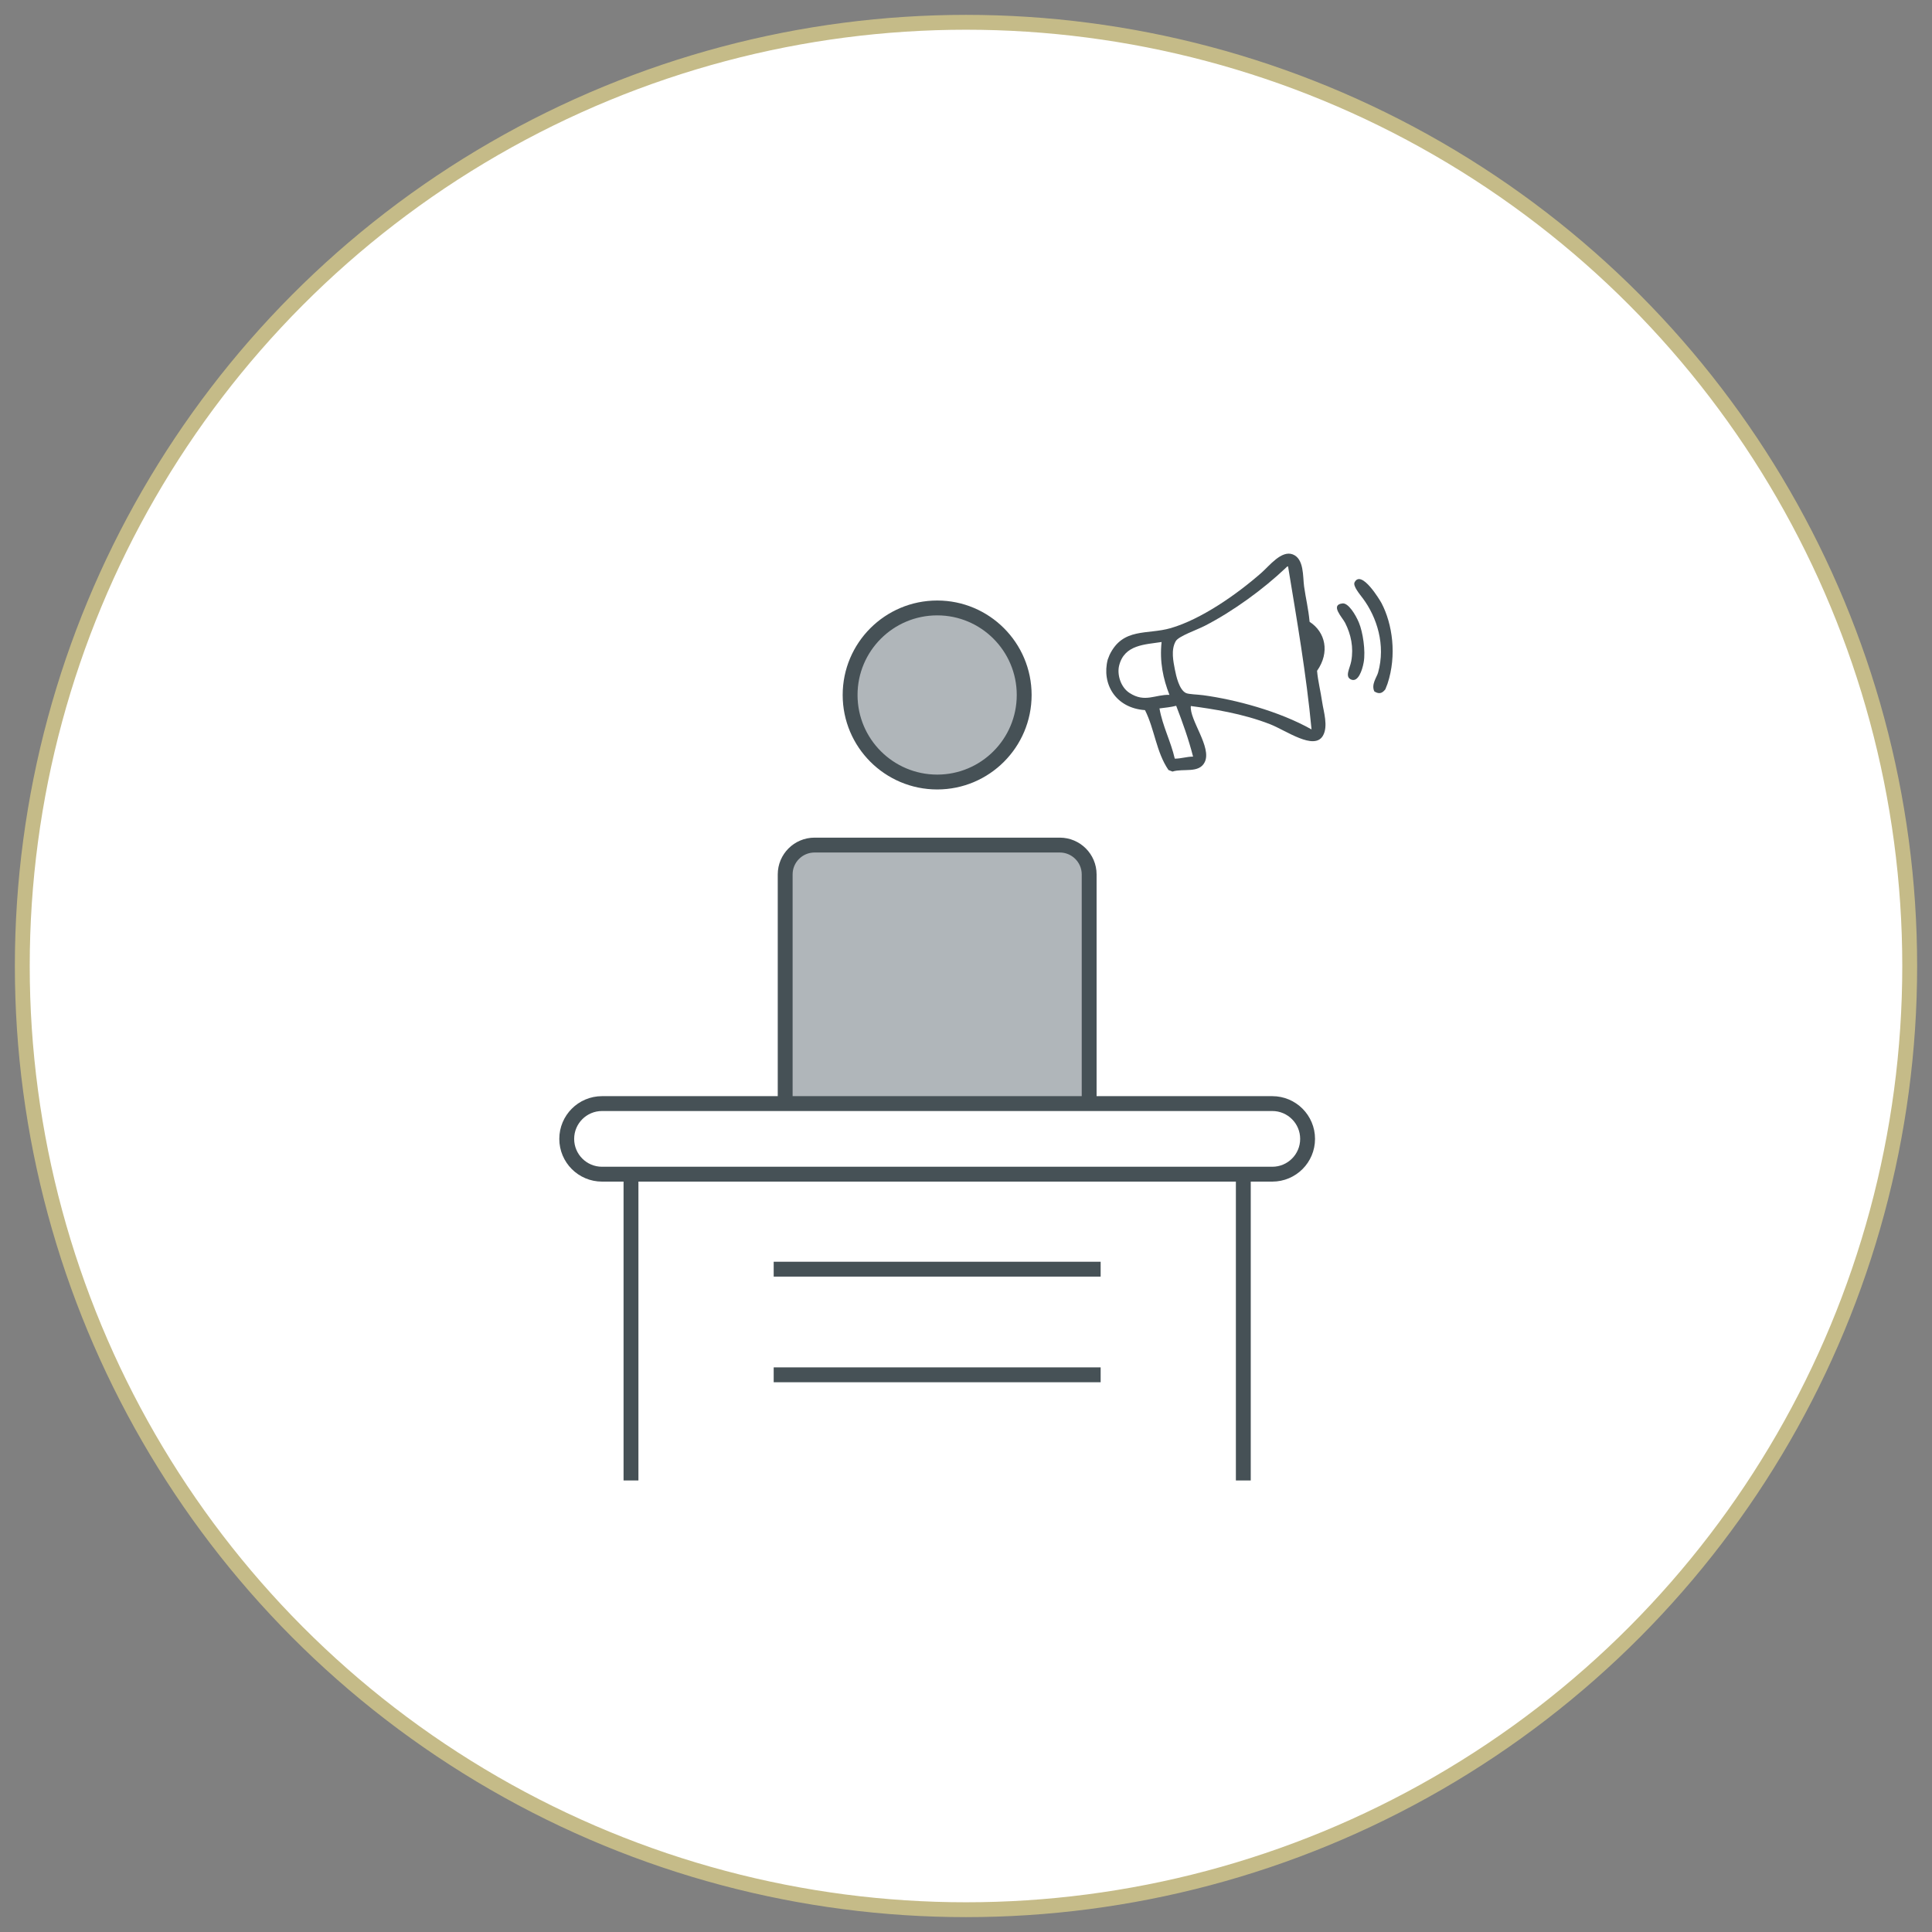 <?xml version="1.0" encoding="utf-8"?>
<!-- Generator: Adobe Illustrator 15.0.0, SVG Export Plug-In . SVG Version: 6.00 Build 0)  -->
<!DOCTYPE svg PUBLIC "-//W3C//DTD SVG 1.1//EN" "http://www.w3.org/Graphics/SVG/1.1/DTD/svg11.dtd">
<svg version="1.1" id="Layer_1" xmlns="http://www.w3.org/2000/svg" xmlns:xlink="http://www.w3.org/1999/xlink" x="0px" y="0px"
	 width="130px" height="130px" viewBox="0 0 130 130" enable-background="new 0 0 130 130" xml:space="preserve">
<rect x="0" y="0" width="130" height="130" fill="#808080" stroke="none"/>
<circle fill="#FFFFFF" stroke="#C5BB88" stroke-miterlimit="10" cx="65" cy="65" r="63.5"/>
<g>
	<path fill="#A41008" d="M54.613,77.166h0.014c0,0-0.086,0.076-0.235,0C54.467,77.209,54.54,77.123,54.613,77.166z"/>
	<path fill="#B0B6BA" stroke="#465156" stroke-miterlimit="10" d="M68.915,46.764c0,3.234-2.621,5.857-5.852,5.857
		c-3.235,0-5.861-2.623-5.861-5.857s2.625-5.857,5.861-5.857C66.294,40.907,68.915,43.53,68.915,46.764z"/>
	<path fill="#B0B6BA" stroke="#465156" stroke-miterlimit="10" d="M71.31,56.863h-4.297h-7.906h-4.298
		c-1.089,0-1.976,0.883-1.976,1.973v18.331c0,0,0.493-0.346,3.182,0c0.521,0,0.89,0,0.89,0h0.322c1.09,0,1.973-1.088,1.973,0l0,0
		c0,0,0.281,0,2.407,0h0.13h0.496h0.026h1.601h0.026h0.496h0.13c2.126,0,2.407,0,2.407,0l0,0c0-1.088,0.883,0,1.973,0h0.322
		c0,0,0.369,0,0.891,0c2.689-0.346,3.182,0,3.182,0V58.835C73.286,57.746,72.399,56.863,71.31,56.863z"/>
	<g>
		<path fill-rule="evenodd" clip-rule="evenodd" fill="#465156" d="M78.894,51.917c-0.092-0.035-0.18-0.071-0.27-0.105
			c-0.829-1.211-0.928-2.739-1.58-4.029c-1.989-0.139-2.928-1.777-2.508-3.401c0.043-0.109,0.085-0.217,0.127-0.323
			c0.904-1.851,2.533-1.336,4.115-1.795c2.029-0.589,4.423-2.245,6.116-3.736c0.526-0.464,1.334-1.516,2.092-1.224
			c0.773,0.298,0.671,1.489,0.764,2.161c0.112,0.802,0.289,1.491,0.37,2.375c1.062,0.687,1.38,2.048,0.502,3.299
			c0.061,0.697,0.231,1.327,0.347,2.118c0.087,0.605,0.421,1.61,0.046,2.251c-0.593,1.011-2.477-0.354-3.54-0.771
			c-1.87-0.733-3.876-1.033-5.346-1.23c-0.103,0.931,1.428,2.776,0.935,3.775C80.68,52.061,79.618,51.685,78.894,51.917z
			 M86.67,38.108c-0.067-0.001-0.124,0.077-0.17,0.12c-1.494,1.416-3.523,2.901-5.431,3.881c-0.56,0.288-1.758,0.694-1.953,1.03
			c-0.344,0.584-0.156,1.405-0.064,1.897c0.09,0.465,0.293,1.37,0.74,1.592c0.191,0.095,0.743,0.094,1.18,0.153
			c2.141,0.291,5.078,1.062,7.279,2.3C87.897,45.349,87.267,41.736,86.67,38.108z M78.161,43.199
			c-1.098,0.176-2.516,0.162-2.861,1.604c-0.137,0.575,0.091,1.431,0.709,1.828c1.035,0.668,1.709,0.098,2.679,0.123
			C78.267,45.676,78.017,44.524,78.161,43.199z M79.143,47.491c-0.359,0.092-0.745,0.129-1.124,0.177
			c0.207,1.188,0.764,2.22,1.029,3.38c0.431,0.001,0.801-0.137,1.231-0.137C79.979,49.737,79.575,48.608,79.143,47.491z"/>
		<path fill-rule="evenodd" clip-rule="evenodd" fill="#465156" d="M90.34,40.602c0.383-0.038,0.872,0.745,1.102,1.302
			c0.258,0.622,0.457,1.885,0.317,2.665c-0.102,0.569-0.381,1.338-0.829,1.162c-0.474-0.185-0.096-0.753-0.008-1.241
			c0.17-0.927-0.017-1.8-0.412-2.58C90.317,41.533,89.479,40.693,90.34,40.602z"/>
		<path fill-rule="evenodd" clip-rule="evenodd" fill="#465156" d="M93.364,46.005c-0.05,0.126-0.099,0.252-0.147,0.377
			c-0.173,0.217-0.37,0.375-0.739,0.144c-0.229-0.468,0.162-0.953,0.25-1.267c0.524-1.865-0.082-3.723-1.018-4.987
			c-0.188-0.255-0.693-0.84-0.564-1.089c0.464-0.894,1.729,1.243,1.81,1.393C93.697,41.988,93.997,44.088,93.364,46.005z"/>
	</g>
	<g>
		<line fill="#B0B6BA" stroke="#465156" stroke-miterlimit="10" x1="42.458" y1="99.617" x2="42.458" y2="76.633"/>
		<line fill="#B0B6BA" stroke="#465156" stroke-miterlimit="10" x1="83.66" y1="99.617" x2="83.66" y2="76.633"/>
	</g>
	<line fill="#B0B6BA" stroke="#465156" stroke-miterlimit="10" x1="52.06" y1="85.4" x2="74.06" y2="85.4"/>
	<line fill="#B0B6BA" stroke="#465156" stroke-miterlimit="10" x1="52.06" y1="92.508" x2="74.06" y2="92.508"/>
	<path fill="#FFFFFF" stroke="#465156" stroke-miterlimit="10" d="M87.985,76.633c0,1.313-1.063,2.375-2.375,2.375H40.509
		c-1.312,0-2.375-1.063-2.375-2.375l0,0c0-1.311,1.063-2.375,2.375-2.375H85.61C86.922,74.258,87.985,75.322,87.985,76.633
		L87.985,76.633z"/>
</g>
</svg>
